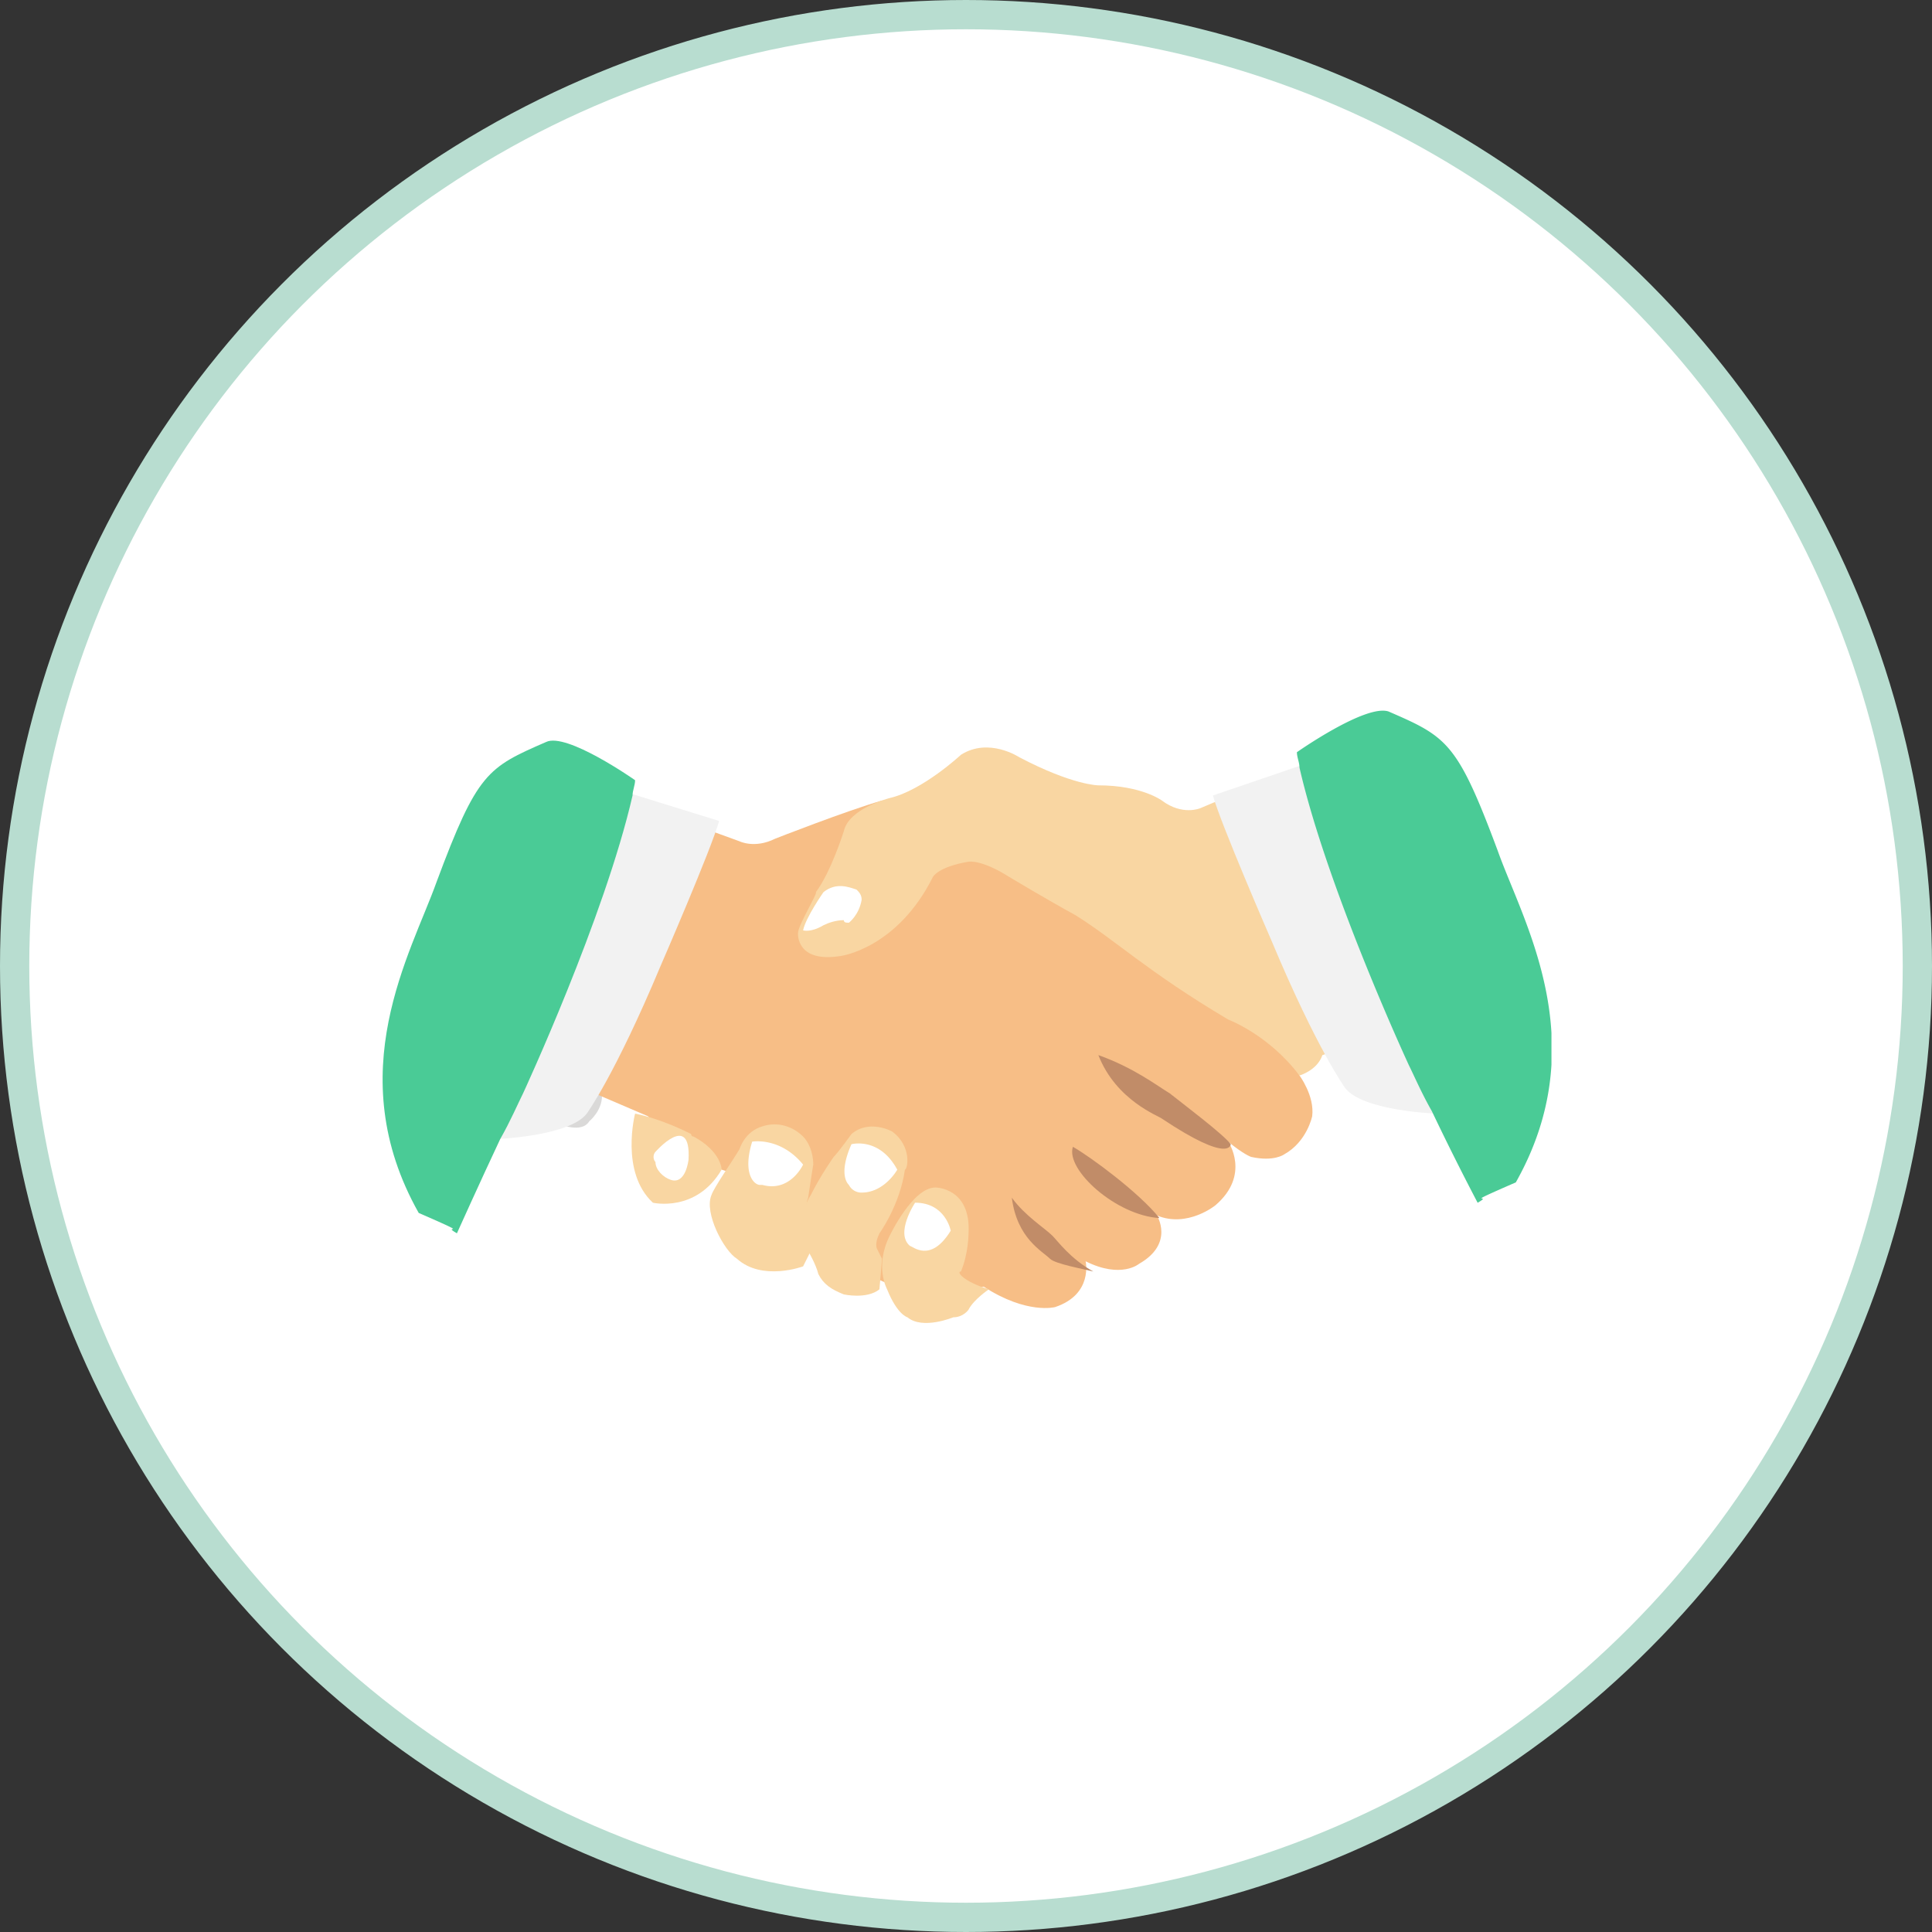 <svg width="132" height="132" fill="none" xmlns="http://www.w3.org/2000/svg"><rect width="100%" height="100%" fill="#333333" stroke="none"/><g clip-path="url(#clip0_3773_87928)"><circle cx="66" cy="66" r="65" fill="#fff" stroke="#B8DDD0" stroke-width="2"/><g clip-path="url(#clip1_3773_87928)"><path d="M38.174 76.782s1.565.695 2.087-.174c0 0 .87-.696.87-1.74l-.522-2.782-1.391.522-.696 2.087-.348 2.087z" fill="#DAD9D8"/><path d="M48.609 56.782l1.913.696s1.043.522 2.435-.174c0 0 4.87-1.913 7.304-2.609l7.304 1.566 8.174 3.826s8.696 6.087 8.87 6.087l2.435 3.304 1.739 4s1.043 1.391.87 2.782c0 0-.349 1.74-1.914 2.61 0 0-.695.521-2.26.173 0 0-.522-.174-1.566-1.043 0 0 1.565 2.26-.87 4.347 0 0-1.912 1.566-4 .696 0 0 1.218 1.913-1.217 3.304 0 0-1.217 1.044-3.652-.173 0 0 .522 2.26-2.087 3.13 0 0-1.913.522-4.87-1.391l-4.521.695-3.13-1.39-2.61-.697-2.434-2.434-2.435-.348-2.26-3.652-.523-.174-2.782-1.74-1.74-.521-.347-1.218-.174-.174-3.652-1.565 1.043-2.956s2.783-8.522 2.957-8.696c.174-.174 2.782-5.913 2.782-5.913l1.218-.348z" fill="#F7BE86"/><path d="M54.522 63.744s-.174 2.087 2.956 1.565c0 0 3.826-.522 6.261-5.392 0 0 .348-.695 2.435-1.043 0 0 .87-.174 2.782 1.043 0 0 2.61 1.566 4.522 2.61 2.783 1.738 4.87 3.825 10.435 7.13 0 0 2.783 1.043 4.87 3.826 0 0 1.217-.348 1.565-1.392 0 0 2.609-.87 3.826-1.565l.348-1.217-1.218-3.652-2.087-6.609-1.565-2.957-2.782-2.956-.348.174L82 55.222s-1.217.522-2.609-.522c0 0-1.391-1.043-4.348-1.043 0 0-1.739 0-5.39-1.913 0 0-2.088-1.392-4-.174 0 0-2.61 2.434-4.87 2.956 0 0-2.783.696-3.13 2.261 0 0-.87 2.783-1.914 4.174.174 0-1.217 2.26-1.217 2.783zM67.565 88.09s-1.043.695-1.391 1.39c0 0-.348.522-1.044.522 0 0-2.086.87-3.13 0 0 0-.696-.173-1.391-1.913 0 0-.87-1.565.174-3.652 0 0 1.565-3.304 3.13-3.304 0 0 2.435 0 2.26 3.13 0 0 0 1.392-.52 2.609-.349 0 .173.696 1.912 1.217z" fill="#F9D6A2"/><path d="M64.957 84.085s-.348-1.913-2.435-1.913c0 0-1.392 2.087-.348 2.956.174 0 1.391 1.218 2.783-1.043z" fill="#fff"/><path d="M60.957 77.308s-1.566-.87-2.783.174c0 0-.87 1.218-1.217 1.566 0 0-.87 1.217-1.566 2.608 0 0-1.217 1.74-.173 3.826 0 0 .521.87.695 1.566.348.695.87 1.043 1.74 1.39 0 0 1.565.349 2.434-.347l.174-2.087-.348-.696s-.174-.347.174-1.043c0 0 1.391-1.913 1.74-4.348.173 0 .521-1.565-.87-2.609z" fill="#F9D6A2"/><path d="M50.522 78.522s.348-1.217 1.565-1.565c1.043-.348 2.087 0 2.783.695.347.348.695 1.044.695 1.913 0 0-.174 1.044-.348 2.261 0 0-.347.87.174 1.218l.174 2.087-.695 1.391s-2.783 1.043-4.522-.522c-.87-.522-2.261-3.13-1.74-4.348.175-.521 1.392-2.26 1.914-3.13z" fill="#F9D6A2"/><path d="M51.391 78.001s1.913-.348 3.479 1.566c0 0-.87 1.913-2.783 1.39h-.174c-.348 0-1.217-.695-.522-2.956zm6.783.176s1.913-.522 3.13 1.74c0 0-.87 1.564-2.434 1.564a.956.956 0 01-.87-.521c-.348-.348-.522-1.218.174-2.783z" fill="#fff"/><path d="M43.391 76.086s-1.043 4 1.218 6.087c0 0 2.956.695 4.695-2.261 0 0 0-1.217-1.913-2.26-.174 0-.174-.175-.174-.175-.347-.174-2.087-1.043-3.826-1.391z" fill="#F9D6A2"/><path d="M44.783 78.697s2.435-2.782 2.26.522c0 0-.173 1.739-1.217 1.391-.522-.174-1.043-.695-1.043-1.217-.174-.174-.174-.522 0-.696z" fill="#fff"/><path d="M75.043 72.086c2.435.87 4 2.087 4.87 2.609.87.695 3.652 2.782 4.174 3.478 0 0 0 1.391-4.696-1.74-.174-.173-3.13-1.217-4.348-4.347zm-1.739 6.266c1.218.695 4.522 3.13 5.913 4.87-2.956-.175-6.434-3.305-5.913-4.87zm1.392 8.52c-1.566-.87-2.435-2.087-2.783-2.435-.522-.522-1.913-1.391-2.782-2.609.347 2.783 2.086 3.652 2.608 4.174.348.348 2.261.696 2.957.87z" fill="#C18C68"/><path d="M58 63.042s.696-.522.87-1.565c0-.348-.174-.522-.348-.696-.522-.174-1.392-.521-2.261.174 0 0-1.218 1.74-1.391 2.609 0 0 .521.174 1.39-.348.349-.174.87-.348 1.392-.348 0 .174.174.174.348.174z" fill="#fff"/><path d="M33.826 77.828s5.044-.174 6.261-1.739c0 0 1.913-2.609 5.043-10.087 0 0 3.479-8 4-9.913l-7.304-2.26-2.609 5.216-3.826 8.522-2.782 7.826-.174 2.261 1.391.174z" fill="#F2F2F2"/><path d="M43.391 53.306c0 .348-.173.696-.173 1.044-1.914 8.348-7.479 20.348-7.479 20.348-.348.695-.87 1.913-1.565 3.13-1.391 2.957-2.956 6.435-2.956 6.435-1.218-.696 1.39.348-2.61-1.391-5.39-9.566-.521-17.74 1.218-22.609 2.783-7.478 3.478-7.826 7.478-9.565 1.392-.696 6.087 2.608 6.087 2.608z" fill="#4ACB96"/><path d="M98.174 76.088s-5.044-.174-6.26-1.74c0 0-1.914-2.608-5.044-10.086 0 0-3.479-8-4-9.913L90 51.914l2.609 5.218 3.826 8.521 2.782 7.826.174 2.261-1.217.348z" fill="#F2F2F2"/><path d="M88.609 51.393c0 .348.174.696.174 1.044 1.913 8.348 7.478 20.347 7.478 20.347.348.696.87 1.913 1.565 3.13a183.97 183.97 0 003.131 6.262c1.217-.696-1.392.348 2.608-1.392 5.392-9.565.522-17.739-1.217-22.608-2.783-7.479-3.478-7.826-7.478-9.565-1.566-.522-6.261 2.782-6.261 2.782z" fill="#4ACB96"/></g></g><defs><clipPath id="clip0_3773_87928"><path fill="#fff" d="M0 0h132v132H0z"/></clipPath><clipPath id="clip1_3773_87928"><path fill="#fff" transform="translate(26 26)" d="M0 0h80v80H0z"/></clipPath></defs></svg>